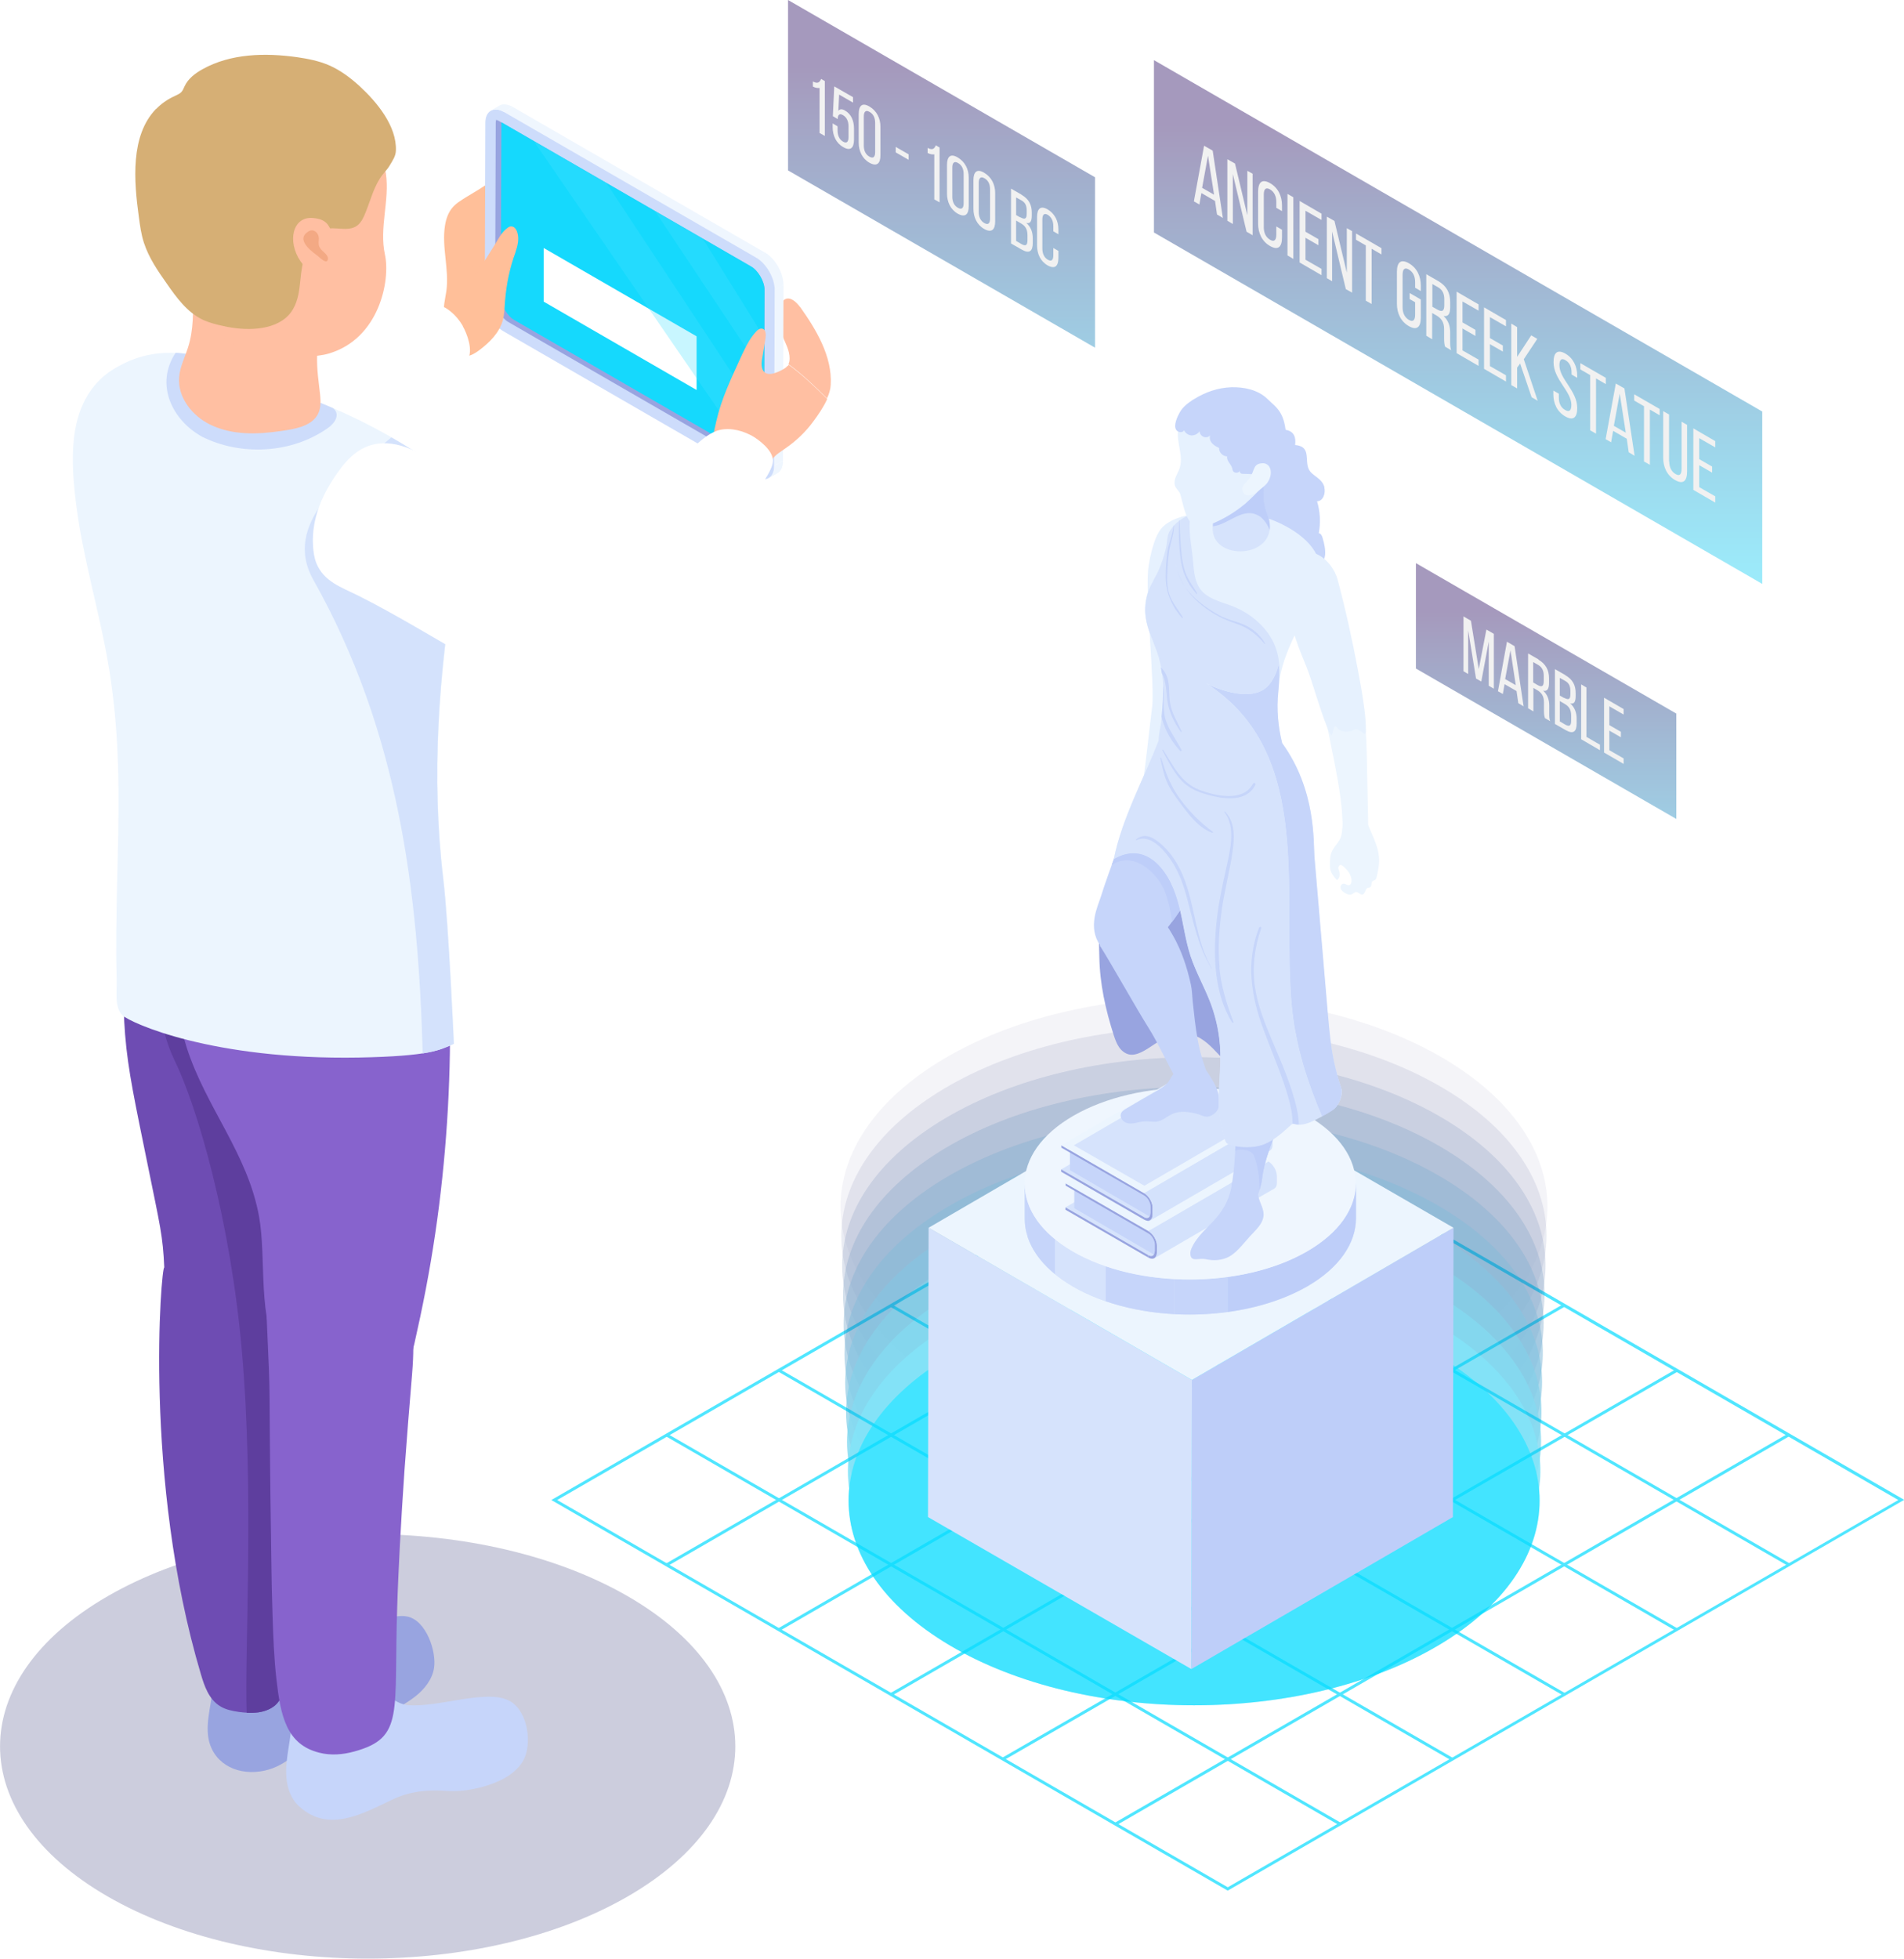 <?xml version="1.0" encoding="UTF-8"?>
<svg xmlns="http://www.w3.org/2000/svg" xmlns:xlink="http://www.w3.org/1999/xlink" viewBox="0 0 97.25 100">
  <defs>
    <style>
      .cls-1 {
        fill: #ecf5fe;
      }

      .cls-2 {
        fill: #1365a4;
        opacity: .45;
      }

      .cls-3 {
        fill: #6e4cb3;
      }

      .cls-4 {
        fill: url(#linear-gradient-4);
      }

      .cls-4, .cls-5, .cls-6, .cls-7, .cls-8, .cls-9 {
        mix-blend-mode: screen;
      }

      .cls-4, .cls-7, .cls-8, .cls-9 {
        opacity: .4;
      }

      .cls-10 {
        fill: #165195;
        opacity: .36;
      }

      .cls-11 {
        clip-path: url(#clippath-4);
      }

      .cls-5 {
        fill: #47e0ff;
        opacity: .3;
      }

      .cls-12 {
        fill: #cddcfb;
      }

      .cls-13 {
        mask: url(#mask-1);
      }

      .cls-6, .cls-14 {
        opacity: .5;
      }

      .cls-15 {
        fill: #fff;
      }

      .cls-16 {
        mask: url(#mask);
      }

      .cls-17 {
        fill: #1178b4;
        opacity: .55;
      }

      .cls-18 {
        fill: #c6d5fa;
      }

      .cls-19 {
        fill: #d6e3fc;
      }

      .cls-20 {
        fill: #d4e2fc;
      }

      .cls-21 {
        fill: #becef9;
      }

      .cls-22 {
        clip-path: url(#clippath-1);
      }

      .cls-23 {
        fill: #5e3e9e;
      }

      .cls-24 {
        fill: #ffbf99;
      }

      .cls-25 {
        fill: #8763cd;
      }

      .cls-26 {
        isolation: isolate;
      }

      .cls-27 {
        fill: #e6f1fe;
      }

      .cls-28 {
        fill: #f1f1f1;
      }

      .cls-7 {
        fill: url(#linear-gradient-5);
      }

      .cls-8 {
        fill: url(#linear-gradient-2);
      }

      .cls-29 {
        fill: #d6af75;
      }

      .cls-30 {
        fill: #f3a984;
      }

      .cls-31 {
        clip-path: url(#clippath-3);
      }

      .cls-32 {
        fill: #0e8cc3;
        opacity: .64;
      }

      .cls-33 {
        fill: #1f0159;
        opacity: 0;
      }

      .cls-34 {
        fill: #010958;
        opacity: .2;
      }

      .cls-34, .cls-35 {
        mix-blend-mode: multiply;
      }

      .cls-14, .cls-36 {
        fill: #05dcff;
      }

      .cls-37 {
        fill: #183d86;
        opacity: .27;
      }

      .cls-38 {
        fill: #98a4e0;
      }

      .cls-39 {
        fill: #1d1568;
        opacity: .09;
      }

      .cls-40 {
        fill: #eff6fe;
      }

      .cls-41 {
        fill: #dae8fd;
      }

      .cls-9 {
        fill: url(#linear-gradient-3);
      }

      .cls-42 {
        clip-path: url(#clippath-2);
      }

      .cls-43 {
        fill: #0ca0d2;
        opacity: .73;
      }

      .cls-35 {
        fill: url(#linear-gradient);
      }

      .cls-44 {
        fill: #0ab4e1;
        opacity: .82;
      }

      .cls-45 {
        fill: #15d9fd;
      }

      .cls-46 {
        fill: #ffbfa2;
      }

      .cls-47 {
        fill: #07c8f0;
        opacity: .91;
      }

      .cls-48 {
        fill: #1a2977;
        opacity: .18;
      }

      .cls-49 {
        clip-path: url(#clippath);
      }

      .cls-50 {
        opacity: .7;
      }

      .cls-51 {
        filter: url(#luminosity-noclip);
      }
    </style>
    <filter id="luminosity-noclip" x="32.31" y="16.8" width="46.15" height="63.25" color-interpolation-filters="sRGB" filterUnits="userSpaceOnUse">
      <feFlood flood-color="#fff" result="bg"/>
      <feBlend in="SourceGraphic" in2="bg"/>
    </filter>
    <filter id="luminosity-noclip-2" x="32.31" y="-11574.48" width="46.15" height="32766" color-interpolation-filters="sRGB" filterUnits="userSpaceOnUse">
      <feFlood flood-color="#fff" result="bg"/>
      <feBlend in="SourceGraphic" in2="bg"/>
    </filter>
    <mask id="mask-1" x="32.31" y="-11574.48" width="46.15" height="32766" maskUnits="userSpaceOnUse"/>
    <linearGradient id="linear-gradient" x1="61.92" y1="77.62" x2="39.18" y2="25.64" gradientUnits="userSpaceOnUse">
      <stop offset="0" stop-color="#000"/>
      <stop offset=".28" stop-color="#4e4e4e"/>
      <stop offset=".63" stop-color="#acacac"/>
      <stop offset=".88" stop-color="#e7e7e7"/>
      <stop offset="1" stop-color="#fff"/>
    </linearGradient>
    <mask id="mask" x="32.31" y="16.8" width="46.15" height="63.25" maskUnits="userSpaceOnUse">
      <g class="cls-51">
        <g class="cls-13">
          <polygon id="light" class="cls-35" points="32.31 16.8 43.61 80.05 78.47 71.15 32.31 16.8"/>
        </g>
      </g>
    </mask>
    <linearGradient id="linear-gradient-2" x1="61.92" y1="77.62" x2="39.18" y2="25.64" gradientUnits="userSpaceOnUse">
      <stop offset="0" stop-color="#1f0159"/>
      <stop offset=".17" stop-color="#192b78"/>
      <stop offset=".58" stop-color="#0e89c0"/>
      <stop offset=".86" stop-color="#07c4ed"/>
      <stop offset="1" stop-color="#05dcff"/>
    </linearGradient>
    <clipPath id="clippath">
      <path class="cls-40" d="M39.27,24.41l.44-.26c.17-.1.28-.31.28-.61l-.44.26c0,.3-.11.51-.28.61Z"/>
    </clipPath>
    <clipPath id="clippath-1">
      <path class="cls-40" d="M39.57,14.8l.44-.26c0-.61-.43-1.35-.95-1.65l-.44.26c.53.3.95,1.04.95,1.65Z"/>
    </clipPath>
    <clipPath id="clippath-2">
      <path class="cls-19" d="M52.34,60.45v1.79c0,1.25.83,2.49,2.46,3.44,3.29,1.91,8.65,1.91,11.96,0,1.67-.96,2.5-2.23,2.5-3.49v-1.79c0,1.26-.83,2.53-2.5,3.49-3.31,1.91-8.67,1.91-11.96,0-1.64-.95-2.45-2.19-2.46-3.44Z"/>
    </clipPath>
    <clipPath id="clippath-3">
      <path class="cls-19" d="M58.89,64.1l6.13-3.56c-.06.03-.14.03-.24-.02l-6.13,3.56c.09.05.18.06.24.02Z"/>
    </clipPath>
    <clipPath id="clippath-4">
      <path class="cls-19" d="M58.67,62.17l6.13-3.56c-.06.03-.14.03-.24-.02l-6.13,3.56c.09.05.18.06.24.02Z"/>
    </clipPath>
    <linearGradient id="linear-gradient-3" x1="48.09" y1="3.43" x2="48.09" y2="29.4" xlink:href="#linear-gradient-2"/>
    <linearGradient id="linear-gradient-4" x1="74.47" y1="6.44" x2="74.47" y2="31.91" xlink:href="#linear-gradient-2"/>
    <linearGradient id="linear-gradient-5" x1="78.97" y1="31.27" x2="78.97" y2="50.37" xlink:href="#linear-gradient-2"/>
  </defs>
  <g class="cls-26">
    <g id="_レイヤー_2" data-name="レイヤー 2">
      <g id="_レイヤー_1-2" data-name="レイヤー 1">
        <g id="_02_man_statue" data-name="02_man_statue">
          <g id="grid" class="cls-50">
            <path class="cls-36" d="M62.71,96.52l-.04-.02-34.51-19.92,34.55-19.95.04.02,34.51,19.92-34.55,19.95ZM28.46,76.58l34.25,19.77,34.25-19.77-34.25-19.77-34.25,19.77Z"/>
            <rect class="cls-36" x="54.31" y="83.12" width="39.72" height=".15" transform="translate(-31.67 48.26) rotate(-30.02)"/>
            <rect class="cls-36" x="48.58" y="79.81" width="39.72" height=".15" transform="translate(-30.75 44.85) rotate(-29.96)"/>
            <rect class="cls-36" x="42.85" y="76.5" width="39.72" height=".15" transform="translate(-29.9 41.64) rotate(-30.02)"/>
            <rect class="cls-36" x="37.11" y="73.19" width="39.72" height=".15" transform="translate(-29.01 38.33) rotate(-30.02)"/>
            <rect class="cls-36" x="31.38" y="69.88" width="39.72" height=".15" transform="translate(-28.12 35.02) rotate(-30.02)"/>
            <rect class="cls-36" x="74.1" y="50.1" width=".15" height="39.72" transform="translate(-23.5 99.21) rotate(-60)"/>
            <rect class="cls-36" x="68.36" y="53.41" width=".15" height="39.72" transform="translate(-29.23 95.9) rotate(-60)"/>
            <rect class="cls-36" x="62.63" y="56.72" width=".15" height="39.72" transform="translate(-34.97 92.59) rotate(-60)"/>
            <rect class="cls-36" x="56.9" y="60.03" width=".15" height="39.72" transform="translate(-40.7 89.28) rotate(-60)"/>
            <rect class="cls-36" x="51.17" y="63.34" width=".15" height="39.72" transform="translate(-46.43 85.97) rotate(-60)"/>
          </g>
          <g id="glow">
            <path class="cls-14" d="M73.47,69.22c6.89,4.08,6.89,10.7,0,14.78-6.89,4.08-18.07,4.08-24.96,0-6.89-4.08-6.89-10.7,0-14.78,6.89-4.08,18.07-4.08,24.96,0Z"/>
            <g class="cls-6">
              <path class="cls-33" d="M70.3,69.3c-6.95,2.48-16.11,1.94-22.11-1.61-7.07-4.19-7.07-10.97,0-15.16,7.07-4.19,18.53-4.19,25.59,0,7.07,4.19,7.07,10.97,0,15.16-1.07.63-2.24,1.17-3.48,1.61"/>
              <path class="cls-39" d="M70.59,70.64c-6.95,2.62-16.29,2.13-22.37-1.47-7.05-4.18-7.05-10.95,0-15.12,7.05-4.18,18.48-4.18,25.54,0,6.96,4.12,7.04,10.78.23,14.95-1.04.64-2.18,1.18-3.4,1.64"/>
              <path class="cls-48" d="M70.88,71.97c-6.94,2.77-16.47,2.33-22.63-1.32-7.04-4.17-7.04-10.92,0-15.09,7.04-4.17,18.44-4.17,25.48,0,6.86,4.06,7.01,10.59.46,14.74-1,.64-2.12,1.2-3.31,1.66"/>
              <path class="cls-37" d="M71.17,73.31c-6.94,2.91-16.65,2.52-22.89-1.17-7.02-4.16-7.02-10.9,0-15.05,7.02-4.16,18.4-4.16,25.42,0,6.75,4,6.98,10.4.69,14.54-.97.64-2.05,1.21-3.22,1.69"/>
              <path class="cls-10" d="M71.46,74.65c-6.93,3.06-16.82,2.72-23.15-1.03-7-4.15-7-10.87,0-15.02,7-4.15,18.36-4.15,25.36,0,6.65,3.94,6.94,10.19.92,14.33-.94.65-1.99,1.22-3.14,1.71"/>
              <path class="cls-2" d="M71.74,75.98c-6.93,3.21-17,2.91-23.41-.88-6.99-4.14-6.99-10.85,0-14.99,6.99-4.14,18.32-4.14,25.31,0,6.54,3.87,6.91,10,1.15,14.13-.91.65-1.93,1.23-3.05,1.74"/>
              <path class="cls-17" d="M72.03,77.32c-6.92,3.35-17.18,3.11-23.67-.73-6.97-4.13-6.97-10.82,0-14.95,6.97-4.13,18.28-4.13,25.25,0,6.44,3.81,6.88,9.8,1.38,13.92-.87.65-1.86,1.25-2.97,1.77"/>
              <path class="cls-32" d="M72.32,78.65c-6.92,3.5-17.36,3.3-23.93-.59-6.96-4.12-6.96-10.8,0-14.92,6.96-4.12,18.24-4.12,25.19,0,6.33,3.75,6.86,9.61,1.61,13.72-.84.66-1.8,1.26-2.88,1.79"/>
              <path class="cls-43" d="M72.61,79.99c-6.91,3.64-17.54,3.5-24.19-.44-6.94-4.11-6.94-10.77,0-14.88,6.94-4.11,18.19-4.11,25.14,0,6.22,3.69,6.83,9.42,1.84,13.51-.81.66-1.74,1.27-2.79,1.82"/>
              <path class="cls-44" d="M72.9,81.33c-6.9,3.79-17.71,3.69-24.44-.29-6.93-4.1-6.93-10.75,0-14.85,6.93-4.1,18.15-4.1,25.08,0,6.12,3.62,6.81,9.24,2.07,13.3-.77.67-1.67,1.28-2.71,1.84"/>
              <path class="cls-47" d="M73.19,82.66c-6.9,3.94-17.89,3.89-24.7-.15-6.91-4.09-6.91-10.73,0-14.82,6.91-4.09,18.11-4.09,25.02,0,6.01,3.56,6.78,9.05,2.3,13.1-.74.67-1.61,1.3-2.62,1.87"/>
              <path class="cls-36" d="M73.47,69.22c6.89,4.08,6.89,10.7,0,14.78-6.89,4.08-18.07,4.08-24.96,0-6.89-4.08-6.89-10.7,0-14.78,6.89-4.08,18.07-4.08,24.96,0Z"/>
            </g>
          </g>
          <g class="cls-16">
            <polygon id="light-2" data-name="light" class="cls-8" points="32.31 16.8 43.61 80.05 78.47 71.15 32.31 16.8"/>
          </g>
          <path id="shadow" class="cls-34" d="M32.06,81.49c7.33,4.23,7.33,11.1,0,15.33-7.33,4.23-19.22,4.23-26.56,0-7.33-4.23-7.33-11.1,0-15.33,7.33-4.23,19.22-4.23,26.56,0Z"/>
          <g id="man">
            <path class="cls-46" d="M40.86,15.67c-.19-.26-.51-.55-.78-.38-.26.15-.24.59-.27.84-.05.39.02.72.18,1.08.15.35.34.7.34,1.08,0,.1-.01.21-.06.3.71.52,1.34,1.12,1.97,1.75.11-.23.18-.47.19-.69.09-1.46-.76-2.85-1.57-3.99Z"/>
            <path class="cls-24" d="M22.78,16.15s-.05.03-.06-.01c-.12-.42.02-.86.08-1.29.15-1.11-.25-2.24-.07-3.34.05-.32.16-.65.37-.9.19-.23.45-.38.7-.54.08-.05,1.24-.73,1.21-.78.78,1.4.9,3.15.33,4.64l-2.55,2.22Z"/>
            <path class="cls-15" d="M20.5,15.67c-2.57.51-5.12,1.17-7.63,2-1.13.37-2.27.69-3.14,1.63-.86.94-.89,2.3-.5,3.49.22.67.57,1.28,1.22,1.44.66.17,1.71-.16,2.35-.34,1.64-.48,3.25-1.12,4.79-1.91.53-.27,1.04-.56,1.56-.85.78-.43,1.55-.87,2.32-1.31-.82-1.22-1.2-2.69-.98-4.15Z"/>
            <g>
              <g class="cls-26">
                <g class="cls-26">
                  <path class="cls-40" d="M39.27,24.41l.44-.26c.17-.1.28-.31.28-.61l-.44.26c0,.3-.11.51-.28.61Z"/>
                  <g class="cls-49">
                    <g class="cls-26">
                      <path class="cls-40" d="M39.27,24.41l.44-.26c.17-.1.28-.31.28-.61l-.44.26c0,.3-.11.51-.28.61h0Z"/>
                    </g>
                  </g>
                </g>
                <polygon class="cls-40" points="39.55 23.79 39.99 23.53 40.02 14.54 39.57 14.8 39.55 23.79"/>
                <polygon class="cls-40" points="38.62 13.15 39.06 12.89 26.19 5.46 25.75 5.72 38.62 13.15"/>
                <g class="cls-26">
                  <path class="cls-40" d="M39.57,14.8l.44-.26c0-.61-.43-1.35-.95-1.65l-.44.26c.53.3.95,1.04.95,1.65Z"/>
                  <g class="cls-22">
                    <g class="cls-26">
                      <path class="cls-40" d="M39.57,14.8l.44-.26c0-.23-.06-.49-.17-.72l-.44.26c.11.24.17.49.17.72h0Z"/>
                      <path class="cls-40" d="M39.4,14.07l.44-.26c-.08-.19-.19-.37-.32-.52l-.44.26c.13.16.24.34.32.52h0Z"/>
                      <path class="cls-40" d="M39.08,13.55l.44-.26c-.14-.17-.29-.31-.46-.4l-.44.26c.17.1.33.24.46.4h0Z"/>
                    </g>
                  </g>
                </g>
                <g>
                  <path class="cls-12" d="M25.75,5.72c-.53-.3-.96-.06-.96.55l-.03,8.99c0,.61.43,1.35.95,1.65l12.87,7.43c.53.3.96.06.96-.55l.03-8.99c0-.61-.43-1.35-.95-1.65l-12.87-7.43Z"/>
                  <path class="cls-38" d="M25.29,15.26c0,.42.33.99.69,1.19l12.87,7.43c.07.04.12.05.15.06,0-.02.02-.07.02-.15v-.08l.03-8.91c0-.42-.33-.99-.69-1.19l-12.75-7.36-.12-.07c-.07-.04-.12-.06-.15-.06,0,.02-.02.07-.02.15l-.03,8.99Z"/>
                  <path class="cls-45" d="M25.58,15.15c0,.42.33.99.69,1.19l12.75,7.36.03-8.91c0-.42-.33-.99-.69-1.19l-12.75-7.36-.03,8.91Z"/>
                </g>
              </g>
              <path class="cls-40" d="M25.51,5.39l-.44.26c.17-.1.41-.09.68.07l.44-.26c-.27-.15-.51-.17-.68-.07Z"/>
              <polygon class="cls-15" points="35.58 19.91 27.77 15.4 27.77 12.66 35.58 17.17 35.58 19.91"/>
              <polygon class="cls-5" points="35.9 12.19 39.04 17.24 39.04 19.16 33.45 10.77 35.9 12.19"/>
              <polygon class="cls-5" points="39.03 21.54 39.02 23.71 38.33 23.31 27.26 7.2 30.97 9.34 39.03 21.54"/>
            </g>
            <path class="cls-46" d="M40.23,18.67c-.06.08-.15.14-.24.19-.32.18-.93.45-1.07-.08-.04-.16-.02-.33.01-.49.06-.34.11-.68.17-1.02.03-.19.02-.44-.16-.49-.12-.03-.25.06-.33.16-.25.27-.44.6-.6.94-.07.13-.13.27-.19.4-.48,1.06-.97,2.07-1.23,3.21-.16.66-.26,1.22-.2,1.89.05.52.12,1.05.27,1.56.1.34.25.82.59,1.01.38.21.77-.11,1.02-.38.39-.43.52-.97.83-1.44.14-.22.2-.46.34-.67.16-.25.46-.41.69-.58.55-.38,1.04-.85,1.43-1.39.22-.3.51-.71.69-1.12-.63-.63-1.26-1.23-1.97-1.75-.01.02-.02.05-.04.07Z"/>
            <g id="man-2" data-name="man">
              <g>
                <path class="cls-38" d="M10.88,86.24c.08-.25.23-.38.68-.41.53-.04,1.05-.07,1.58-.1.71-.05,1.43-.09,2.14-.14-.04-.58-.05-1.16-.12-1.74.76.16,1.18-.06,1.9-.33.86-.32,1.72-.6,2.6-.86.37-.11.77-.21,1.15-.13.96.2,1.49,1.78,1.36,2.62-.09.59-.49,1.09-.96,1.46-.7.55-1.69,1.01-2.57,1.14-.95.14-1.82.44-2.58,1.03-.99.77-1.69,1.59-3,1.68-1.31.09-2.4-.7-2.45-2.06-.02-.49.07-.97.15-1.45.05-.3.07-.54.13-.71Z"/>
                <path class="cls-18" d="M14.88,87.87c0-.1,0-.21,0-.31-.07-1.07.34-1.97.73-2.96.15-.37.3-.75.61-1,.71-.56,1.82-.07,2.27.71.21.36.32.77.51,1.15.35.71,1.07,1.56,1.92,1.6,1.15.05,2.45-.34,3.62-.42.45-.03.93-.04,1.35.13,1,.4,1.28,2.01.93,2.91-.22.55-.72.95-1.26,1.21-.81.38-1.87.61-2.76.54-.96-.07-1.87.02-2.75.44-1.51.71-3.26,1.73-4.77.35-.41-.37-.61-.92-.65-1.47-.08-.97.25-1.91.26-2.87Z"/>
              </g>
            </g>
            <path class="cls-3" d="M15.35,65.72l.54-2.26c-.22.75-.39,1.5-.54,2.26Z"/>
            <path class="cls-3" d="M6.5,47.61c-.19,1.75-.25,3.45-.11,5.21.15,1.86.51,3.48,1.16,6.68.63,3.1.77,3.59.84,5.21-.15-.11-1.09,10.83,1.87,20.76.18.61.41,1.29.99,1.64.29.18.63.24.96.29.33.04.66.07.99.02.35-.05.72-.19.96-.46.26-.31.44-.72.55-1.11.2-.69.22-1.43.23-2.15.03-3.39-.21-6.78-.21-10.17,0-1.96.08-3.94.32-5.89.64-2.25,1.12-4.53,1.43-6.85.3-2.19.17-4.44.67-6.59.38-1.62.66-4.22.66-6.58H6.5Z"/>
            <path class="cls-23" d="M15.21,42.64c-.04.36-2.77,1.71-3.5.98-.18-.18-.43-.58-.77-1-2.84,3.05-3.63,8.16-2.04,11.48,1.19,2.42,2.87,8.24,3.45,14.83.65,7.32.13,15.48.25,18.51.2.01.39,0,.59-.02.35-.05.72-.19.96-.46.26-.31.44-.72.55-1.11.2-.69.22-1.43.23-2.15.03-3.39-.21-6.78-.21-10.17,0-1.97.08-3.94.32-5.89.64-2.25,1.12-4.53,1.43-6.85.3-2.19.17-4.44.67-6.59.94-4,1.32-14.07-1.93-11.55Z"/>
            <path class="cls-25" d="M16.73,44.32c.31-.16,1.91-.96,1.9-1.4,0-.29.78-.53.98-.53.37,0,.74.24,1.03.45.73.52,1.27,1.32,1.6,2.18.46,1.18.57,2.47.64,3.74.21,3.79.11,7.6-.29,11.37-.2,1.91-.48,3.8-.84,5.68-.18.94-.38,1.88-.59,2.81-.21.89-.39,1.17-1.14,1.65-1.61,1.01-4.52.88-5.67-.94-1.24-1.96-.72-5.02-1.12-7.23-.58-3.21-2.71-5.56-3.69-8.61-.72-2.24-.62-4.35-.25-6.63.18-1.08.51-3.66,1.61-4.29.29-.17,2.27-.62,3.87.97.93.93.83,1.36,1.98.77Z"/>
            <path class="cls-1" d="M5.76,35.47c-.07-.56-.15-1.13-.25-1.69-.47-2.69-1.28-5.32-1.62-8.03-.26-2.11-.45-4.74,1.22-6.37.27-.27.59-.49.92-.67,3.25-1.83,6.36.4,9.4,1.5,2,.72,3.92,1.67,5.71,2.81.62.4,1.26.67,1.68,1.29.44.66.68,1.37.73,2.16.05.9-.11,1.8-.26,2.69-.88,5.19-1.26,10.5-.64,15.73.27,2.25.54,8.4.54,8.4-.75.32-1.23.63-4.86.7-7.5.13-11.64-1.76-12.07-2.15-.43-.39-.28-1.3-.3-1.85-.05-1.63-.01-3.26.02-4.89.08-3.21.18-6.43-.22-9.62Z"/>
            <path class="cls-20" d="M23.55,26.47c-.05-.8-.28-1.51-.73-2.16-.42-.62-1.06-.89-1.68-1.29-.38-.24-.76-.47-1.15-.69-2.37,2-5.63,4.39-3.97,7.3,4.35,7.75,5.34,15.88,5.57,24.15.84-.13,1.18-.31,1.59-.49,0,0-.27-6.15-.54-8.4-.63-5.23-.24-10.53.63-15.73.15-.89.32-1.79.26-2.69Z"/>
            <path class="cls-12" d="M16.99,20.83c-.55-.24-1.14-.48-1.56-.63-2.12-.76-4.26-2.07-6.46-2.19-1.06,1.6-.2,3.43,1.36,4.29,1.97.98,4.55.87,6.42-.45.37-.26.65-.71.25-1.02Z"/>
            <path class="cls-25" d="M21.05,70.13c-.14,1.64-.27,3.29-.39,4.93-.09,1.3-.17,2.6-.24,3.91-.05,1-.1,2.01-.13,3.01-.19,5.5.39,6.73-2.2,7.44-.58.16-1.2.21-1.78.06-1.69-.42-1.98-1.9-2.19-3.74-.12-1.03-.17-2.28-.2-3.32-.03-.88-.05-1.77-.06-2.65-.02-1.2-.03-2.39-.05-3.59-.02-1.58-.03-3.15-.04-4.73-.01-2.02-.19-4.07-.2-6.09,0-.29.18-.6.42-.75.3-.2,6.37,2.02,6.99,2.71,0,0,.24.77.07,2.8Z"/>
            <path class="cls-15" d="M22.23,23.63c-1.09-.74-2.39-1.34-3.61-.78-.5.23-.9.64-1.23,1.08-.87,1.16-1.5,2.49-1.4,3.97.02.28.06.57.16.83.38.97,1.31,1.26,2.15,1.68,1.02.51,2.01,1.07,3,1.64,1.97,1.14,3.92,2.32,6.03,3.19,1.23.51,2.66.9,3.88.36.82-.36,1.45-1.15,1.62-2.03.41-2.14-1.19-2.64-1.41-2.8-6.9-5.19-9.35-7.24-9.2-7.14Z"/>
            <path class="cls-15" d="M38.36,22.22c.4.22,1.11.76,1.12,1.29,0,.44-.5,1.07-.69,1.44-.6,1.16-1.23,2.31-1.87,3.45-.29.52-.57,1.04-.88,1.55-.89,1.49-1.91,2.88-3.06,4.15-.44.49-1.16,1.33-1.81,1.53-.64.2-1.26-.13-1.8-.58-.96-.8-1.66-1.98-1.42-3.23.24-1.26,1.04-2.13,1.8-3.04,1.76-2.1,3.65-4.09,5.65-5.93.36-.33.72-.66,1.17-.84.51-.2,1.2-.1,1.78.21Z"/>
            <path class="cls-24" d="M26.33,12.88c-.29.78-.46,1.6-.53,2.44-.03.35-.03.7-.12,1.04-.18.63-.67,1.12-1.19,1.51-.24.18-.56.38-.88.31.07-.22.11-.44.08-.68-.03-.31-.16-.59-.37-.81-.15-.16-.42-.25-.52-.46-.2-.42.08-.81.21-1.19.14-.41.12-.87.28-1.29.05-.12.1-.25.2-.34.1-.09.24-.14.37-.09.2.08.23.35.26.57,0,.04.01.08.04.1.07.07.19-.02.24-.11.27-.42.53-.85.8-1.27.22-.34.39-.74.73-.98.05-.04.11-.07.17-.07.01,0,.03,0,.04,0,.16.02.25.18.29.33.09.32.01.66-.1.98Z"/>
            <path class="cls-15" d="M23.64,16.64c-.33-.57-.86-1.02-1.4-1.12-.48-.09-.96,0-1.44.09-.1.02-.2.04-.3.06-.22,1.45.16,2.93.98,4.15.36-.21.72-.42,1.08-.63.36-.21,1.12-.48,1.34-.86.27-.46-.04-1.29-.27-1.69Z"/>
            <path class="cls-46" d="M16.24,17.56c.12-.8.73-.62.42-1.35-.26-.62-.66-1.19-1.19-1.6-.53-.41-1.2-.65-1.88-.62-.23.01-.39.15-.62.15-.63,0-1.27-.12-1.9-.03-.63.09-1.21.14-1.21.85,0,.95.04,1.86-.26,2.79-.16.5-.41.98-.45,1.5-.09,1.02.66,1.98,1.59,2.43,1.14.55,2.42.5,3.64.32.61-.09,1.46-.21,1.82-.79.27-.44.15-1.01.1-1.49-.09-.72-.16-1.44-.05-2.16Z"/>
            <g>
              <path class="cls-46" d="M18.94,7.26c.38.46.68.99.77,1.6.2,1.37-.35,2.77-.05,4.13.29,1.31-.28,4.3-2.87,5.06-1.31.39-3.9-.07-4.73-.46-1.12-.54-1.85-1.62-2.51-2.66C4.15,6.33,15.27,2.79,18.94,7.26Z"/>
              <path class="cls-29" d="M7.97,5.57c.26-.27.58-.5.98-.68.12-.06.25-.11.33-.21.06-.07.1-.17.14-.26.18-.4.55-.68.93-.89,1.44-.8,3.19-.84,4.83-.61.55.08,1.11.19,1.62.41.58.25,1.1.64,1.57,1.07.87.8,1.91,2.04,1.85,3.3-.01.28-.17.5-.31.74-.1.18-.25.32-.37.48-.42.53-.61,1.29-.86,1.91-.11.27-.23.55-.47.71-.47.31-1.11,0-1.65.17-.31.1-.56.35-.72.63-.16.28-.25.6-.33.92-.13.5-.15.92-.21,1.41-.06.5-.2,1.03-.55,1.41-.79.85-2.3.8-3.32.57-.37-.08-.74-.17-1.08-.33-.79-.38-1.33-1.12-1.83-1.84-.46-.65-.92-1.32-1.17-2.09-.14-.43-.2-.88-.26-1.33-.25-1.81-.44-4.14.88-5.5Z"/>
              <path class="cls-46" d="M15.98,11.13c-1.04-.09-1.32,1.2-.63,2.21.2.29.57.56.84.79,1.83,1.62,2.33-.09,1.75-.64-1.35-1.28-.65-2.25-1.96-2.36Z"/>
              <path class="cls-30" d="M16.26,13.09c-.12-.11-1.29-.83-.48-1.29.23-.13.47.07.5.31.02.12-.02.25,0,.37,0,.07.04.14.08.2.1.17.46.34.38.59-.07.22-.41-.12-.48-.18Z"/>
            </g>
          </g>
          <g id="statue">
            <g class="cls-26">
              <polygon class="cls-21" points="74.24 62.68 74.21 77.45 60.85 85.21 60.88 70.45 74.24 62.68"/>
              <polygon class="cls-19" points="60.88 70.45 60.85 85.21 47.4 77.45 47.43 62.68 60.88 70.45"/>
              <polygon class="cls-1" points="74.24 62.68 60.88 70.45 47.43 62.68 60.79 54.91 74.24 62.68"/>
            </g>
            <g id="Themis">
              <path class="cls-27" d="M62.64,26.74c-.36-.81-2.65-.6-3.34.26-.42.52-.61,1.74-.63,1.88-.22,1.24.34,6.24.17,7.27-.05.33-.42,3.8-.58,4.52-.11.49-.45,1.65-.46,2.15,0,.35.02.71.22,1.01.05.08.12.15.21.19.09.04.2.04.28,0,.08-.05.11-.15.14-.24.2-.71.81-2.21.93-2.25.41-.14.47-.47.85-3.23.06-.47.61-2.84.72-3.3,0-.04,0-.09-.04-.15.12-.34.24-.69.35-1.04.14-.45.26-.91.41-1.36.2-.58,1.03-5.12.78-5.69Z"/>
              <g>
                <g class="cls-26">
                  <g class="cls-26">
                    <path class="cls-19" d="M52.34,60.45v1.79c0,1.25.83,2.49,2.46,3.44,3.29,1.91,8.65,1.91,11.96,0,1.67-.96,2.5-2.23,2.5-3.49v-1.79c0,1.26-.83,2.53-2.5,3.49-3.31,1.91-8.67,1.91-11.96,0-1.64-.95-2.45-2.19-2.46-3.44Z"/>
                    <g class="cls-42">
                      <g class="cls-26">
                        <path class="cls-18" d="M52.34,60.45v1.79c0,.3.05.59.15.88v-1.79c-.1-.29-.15-.59-.15-.88h0Z"/>
                        <path class="cls-18" d="M52.48,61.34v1.79c.22.69.7,1.35,1.42,1.94v-1.79c-.73-.59-1.2-1.25-1.42-1.94h0Z"/>
                        <path class="cls-19" d="M53.89,63.28v1.79c.27.22.57.42.9.61.52.3,1.09.55,1.69.76v-1.79c-.61-.21-1.18-.46-1.7-.76-.33-.19-.63-.4-.9-.61h0Z"/>
                        <path class="cls-18" d="M56.48,64.65v1.79c1.08.37,2.27.59,3.48.65v-1.79c-1.22-.07-2.41-.28-3.48-.65h0Z"/>
                        <path class="cls-18" d="M59.96,65.3v1.79c.92.05,1.85.01,2.75-.11v-1.79c-.91.12-1.83.16-2.75.11h0Z"/>
                        <path class="cls-21" d="M62.71,65.19v1.79c1.48-.2,2.89-.64,4.05-1.3,1.67-.96,2.5-2.23,2.5-3.49v-1.79c0,1.26-.83,2.53-2.5,3.49-1.16.67-2.56,1.1-4.04,1.3h0Z"/>
                      </g>
                    </g>
                  </g>
                  <path class="cls-40" d="M54.83,56.96c-3.31,1.91-3.33,5.01-.04,6.93,3.29,1.91,8.65,1.91,11.96,0,3.31-1.91,3.33-5.01.04-6.93-3.29-1.91-8.65-1.91-11.96,0Z"/>
                </g>
                <path class="cls-12" d="M64.74,59.98l-.19.11-.15.08h0s.76-.44.76-.44l-.43.25Z"/>
                <path class="cls-38" d="M57.63,41.76c-.29,1.18-.58,3.4-1.09,4.5-.23.51-.38.12-.41.69-.03.63.01,1.26.02,1.9.02,1.36.32,2.71.74,4.01.07.21.14.41.26.59.12.18.3.33.51.38.21.05.43-.02.63-.11.44-.21.81-.55,1.26-.74.54-.23,1.23-.28,1.75.02.51.3.88.79,1.3,1.2.18.17.37.34.6.42.23.08.51.06.7-.1.17-.15.23-.39.27-.62.14-.79.19-1.6.24-2.4.07-1.29.14-2.59-.09-3.86-.19-1.05-.56-2.05-.89-3.06-.12-.37-.24-.77-.13-1.15-1.31-.76-2.7-1.4-4.13-1.91-.06.11-.2.16-.31.1l-1.23.14Z"/>
                <path class="cls-18" d="M67.64,24.88c.08.3-.06.71-.37.71.16.52.19,1.09.09,1.63.12.02.17.15.2.26.08.28.15.58.12.87-.04.29-.22.59-.5.67-.26.07-.56-.06-.73-.28-.17-.21-.24-.5-.25-.77.12-.01.19.15.14.25-.05.1-.18.15-.29.16-.57.06-1.1-.53-.98-1.09.12-.02.24.13.19.24-.47-.11-.89-.44-1.1-.87l.34-.13c-.65-.4-.95-1.28-.67-1.99.08-.2.21-.39.4-.47.2-.08.47,0,.52.21-.79-.14-1.53-.85-1.59-1.67.67-.21,3.2-1.48,2.99.11.84.07.47.77.7,1.24.17.35.67.43.8.92Z"/>
                <g>
                  <g class="cls-26">
                    <polygon class="cls-19" points="58.65 64.08 64.78 60.52 60.55 58.08 54.42 61.64 58.65 64.08"/>
                    <g class="cls-26">
                      <path class="cls-19" d="M58.89,64.1l6.13-3.56c-.06.03-.14.03-.24-.02l-6.13,3.56c.09.05.18.06.24.02Z"/>
                      <g class="cls-31">
                        <path class="cls-19" d="M58.89,64.1l6.13-3.56c-.06.03-.14.03-.24-.02l-6.13,3.56c.09.05.18.06.24.02h0Z"/>
                      </g>
                    </g>
                    <polygon class="cls-38" points="58.65 64.08 54.42 61.64 54.42 61.76 58.65 64.2 58.65 64.08"/>
                  </g>
                  <g class="cls-26">
                    <polygon class="cls-18" points="54.87 60.55 54.87 61.68 59.03 64.1 59.03 62.97 54.87 60.55"/>
                    <polygon class="cls-19" points="59.03 62.97 59.03 64.1 64.25 61.09 64.24 59.96 59.03 62.97"/>
                    <polygon class="cls-19" points="54.87 60.55 59.03 62.97 64.24 59.96 60.09 57.54 54.87 60.55"/>
                  </g>
                  <path class="cls-38" d="M58.99,63.89v-.35c0-.21-.15-.47-.33-.57l-4.23-2.44v-.12s4.23,2.44,4.23,2.44c.24.14.44.48.43.75v.35c0,.28-.2.39-.44.25v-.12c.18.11.33.02.33-.19Z"/>
                  <g>
                    <g>
                      <polygon class="cls-1" points="58.66 62.85 64.79 59.29 60.55 56.85 54.42 60.41 58.66 62.85"/>
                      <path class="cls-19" d="M60.55,57.33l-5.3,3.08,3.4,1.96,5.3-3.08-3.4-1.96Z"/>
                    </g>
                    <path class="cls-20" d="M59.09,63.61v.35c0,.14-.05.23-.13.28l5.11-2.97.22-.13.17-.1.23-.13.4-.23c.08-.05.13-.14.13-.28v-.35c0-.28-.19-.61-.43-.75l-.53.31-.18.1-.24.14-.18.1-5,2.91c.24.14.44.48.43.75Z"/>
                  </g>
                </g>
                <g>
                  <g class="cls-26">
                    <polygon class="cls-19" points="58.43 62.14 64.56 58.58 60.33 56.14 54.2 59.7 58.43 62.14"/>
                    <g class="cls-26">
                      <path class="cls-19" d="M58.67,62.17l6.13-3.56c-.06.03-.14.03-.24-.02l-6.13,3.56c.09.05.18.06.24.02Z"/>
                      <g class="cls-11">
                        <path class="cls-19" d="M58.67,62.17l6.13-3.56c-.06.03-.14.03-.24-.02l-6.13,3.56c.09.05.18.06.24.02h0Z"/>
                      </g>
                    </g>
                    <polygon class="cls-38" points="58.43 62.14 54.2 59.7 54.2 59.82 58.43 62.26 58.43 62.14"/>
                  </g>
                  <g class="cls-26">
                    <polygon class="cls-18" points="54.65 58.61 54.65 59.74 58.81 62.16 58.81 61.03 54.65 58.61"/>
                    <polygon class="cls-19" points="58.81 61.03 58.81 62.16 64.03 59.15 64.03 58.02 58.81 61.03"/>
                    <polygon class="cls-19" points="54.65 58.61 58.81 61.03 64.03 58.02 59.87 55.6 54.65 58.61"/>
                  </g>
                  <path class="cls-38" d="M58.77,61.95v-.35c0-.21-.15-.47-.33-.57l-4.23-2.44v-.12s4.23,2.44,4.23,2.44c.24.14.44.48.43.75v.35c0,.28-.2.39-.44.25v-.12c.18.11.33.02.33-.19Z"/>
                  <g>
                    <g>
                      <polygon class="cls-1" points="58.44 60.92 64.57 57.35 60.33 54.91 54.21 58.47 58.44 60.92"/>
                      <path class="cls-19" d="M54.85,58.47l5.47-3.18h.02s3.59,2.06,3.59,2.06l-5.47,3.18h-.02s-3.59-2.06-3.59-2.06Z"/>
                    </g>
                    <path class="cls-20" d="M58.87,61.67v.35c0,.14-.05.23-.13.28l5.11-2.97.22-.13.17-.1.23-.13.4-.23c.08-.05.13-.14.13-.28v-.35c0-.28-.19-.61-.43-.75l-.53.31-.18.1-.24.14-.18.1-5,2.91c.24.14.44.48.43.75Z"/>
                  </g>
                </g>
                <g>
                  <path class="cls-18" d="M56.18,48.28c.24.33,1.59-.06,1.9.37.45-.25.87-.56,1.24-.93.91-.91,3.46-5.04,3.51-6.66.02-.68-.25-1.4-.7-1.91-.13-.15-.28-.28-.43-.4-.39-.3-.04-1.51-.29-1.94-.46-.77-1.41-.36-1.6-.05-.57.92-1.28,3.11-1.74,4.09-.25.52-1.47,3.71-1.85,4.95-.14.46-.69,1.53-.02,2.47Z"/>
                  <path class="cls-21" d="M62.12,39.16c-.13-.15-.28-.28-.43-.4-.39-.3-.04-1.51-.29-1.94-.46-.77-1.41-.36-1.6-.05-.57.92-1.28,3.11-1.74,4.09-.17.35-.78,1.93-1.28,3.3,1.13-.73,2.3.38,2.7,1.31.21.51.3,1.05.39,1.59,1.12-1.51,2.92-4.63,2.96-6,.02-.68-.25-1.4-.7-1.91Z"/>
                  <path class="cls-27" d="M67.35,29.59c.07-.24.09-.45.07-.66-.1-1.12-1.36-2.02-2.72-2.49-.63-.18-.67-.53-1.74-.46,0-.02-1.09.02-1.09,0-.42.06-.84.18-1.21.34h0s-.02,0-.02.01h0c-.36.16-.66.43-.89.75-.17.24-.15.63-.21.91-.08.35-.2.7-.34,1.03-.16.38-.42.75-.55,1.14-.14.42-.2.88-.14,1.32.09.69.43,1.31.64,1.97.34,1.09.29,2.25.16,3.37-.05.4-.2.86-.09,1.25.11.4.43.73.76.96.45.32.96.56,1.32.98.25.29.4.65.64.94.49.6,1.35.89,2.1.7.29-.07.56-.21.81-.38.39-.28.72-.66.93-1.09.09-.17.16-.36.17-.55.02-.3-.1-.58-.21-.86-.51-1.36-.63-2.65-.39-4.08.3-1.8,1.49-3.34,1.98-5.1Z"/>
                  <path class="cls-18" d="M62.58,49.66c-.02,2.4.56,5.28.56,7.67,0,.65-.08,2.5-.23,3.14-.08.34.7,1.25,1.02,1.1.22-.11.49-1.05.52-1.29.14-1.37.86-2.6,1.2-3.94.35-1.37.27-3.35-.2-4.69-.1-.27-.24-.57-.52-.64l-2.35-1.34Z"/>
                  <path class="cls-18" d="M65.45,51.65c-.1-.27-.24-.57-.52-.64l-2.35-1.34c-.02,2.03.39,4.4.52,6.53.87-.02,1.74-.07,2.61-.14.27-1.35.18-3.16-.26-4.41Z"/>
                  <path class="cls-21" d="M63.1,56.2c.02.39.04.77.04,1.14,0,.3-.02.84-.05,1.4.38-.13.83,0,.94.23.24.56.29,1.17.3,1.79.06-.2.11-.39.12-.48.14-1.37.86-2.6,1.2-3.94.02-.09.04-.18.06-.28-.87.07-1.74.12-2.61.14Z"/>
                  <path class="cls-18" d="M62.93,60.35c-.06.68-.37,1.33-.82,1.84-.42.48-.94.89-1.22,1.47-.05.11-.1.22-.09.34,0,.42.38.25.64.27.12,0,.23.04.35.05.37.05.8-.02,1.11-.24.35-.24.66-.65.95-.97.28-.31.69-.65.69-1.11,0-.36-.25-.67-.28-1.02-.04-.4.17-.85-.07-1.16-.13-.17-.37-.24-.58-.19-.21.05-.39.2-.51.38l-.16.35Z"/>
                </g>
                <path class="cls-18" d="M56.18,48.28c.53.83,1.94,3.34,2.47,4.17.54.86.94,1.8,1.45,2.68.29.51.7,1.04,1.28,1.11.1.01.22,0,.3-.06.09-.07.12-.2.13-.31.05-.63-.23-1.23-.41-1.84-.19-.63-.29-1.28-.37-1.92-.04-.33-.07-.65-.11-.98-.03-.28-.03-.57-.09-.84,0-.02,0-.03-.01-.05-.19-.86-.47-1.71-.91-2.48-.42-.73-.99-1.57-1.91-1.62-.5-.03-1.03.25-1.2.72l-.62,1.42Z"/>
                <path class="cls-18" d="M62.28,56.35c0,.11-.03.22-.09.31-.09.17-.28.29-.46.34-.18.05-.39-.08-.57-.13-.42-.11-.87-.18-1.28,0-.32.14-.53.4-.9.4-.18,0-.35-.03-.53-.02-.17.01-.33.06-.5.09-.17.03-.35.03-.49-.05-.15-.08-.26-.26-.21-.42.04-.14.18-.22.3-.29.49-.29.99-.58,1.48-.86.19-.11.39-.23.55-.38.16-.15.21-.33.34-.49.1-.13.27-.23.4-.32.24-.16.56-.27.85-.22.31.05.61.59.76.84.2.32.34.68.35,1.06,0,.04,0,.09,0,.13Z"/>
                <path class="cls-1" d="M69.25,42.65c.15.06.64-.25.63-.62-.06-2.71-.05-4.53-.2-5.5-.03-.18-.06-.37-.13-.54-.17-.39-.58-.69-1.01-.66-.7.05-.95.04-.93.62.04.96,1.06,4.59.96,6.44-.03.54.38.14.68.26Z"/>
                <path class="cls-1" d="M69.16,40.95c-.1.02-.2.05-.3.07-.09.02-.18.05-.23.12-.03.04-.04.08-.05.13-.04.22,0,.45,0,.68,0,.13,0,.26-.02.38-.01.13-.03.25-.06.37-.1.31-.39.53-.5.84-.07.19-.07.39-.07.59,0,.1,0,.2.03.3.05.19.19.35.32.5.15-.08.17-.29.12-.45-.02-.07-.05-.13-.04-.2s.07-.14.14-.12c.02,0,.04.02.06.03.25.2.49.48.47.8,0,.08-.04.18-.12.2-.1.02-.18-.08-.28-.08-.11,0-.19.14-.15.25.03.11.13.18.23.24.11.06.24.1.35.05.07-.03.13-.11.21-.11.11,0,.2.14.31.13.16-.02.14-.3.29-.35.03-.01.07,0,.1-.02.11-.05.05-.23.13-.31.03-.03.08-.04.12-.06.07-.04.09-.13.11-.22.06-.28.12-.56.11-.84-.02-.8-.54-1.49-.73-2.27-.04-.15-.06-.31-.13-.45-.07-.14-.21-.26-.37-.26l-.07.08Z"/>
                <path class="cls-27" d="M65.79,30.92c.01.14.03.26.04.36.17.95.52,1.85.89,2.74.3.72.85,2.75,1.22,3.44.17.33.11-.62.34-.32.19.25.61.27.88.12.3-.16.57.43.6.1.05-.75-.26-2.4-.4-3.14-.29-1.55-.63-3.1-1.04-4.63-.14-.52-.54-1.06-1.04-1.29-1.43-.66-1.58,1.5-1.49,2.61Z"/>
                <path class="cls-27" d="M68.52,55.63c-.02-.15-.1-.31-.14-.45-.06-.19-.11-.39-.16-.59-.25-.98-.33-1.99-.42-2.99-.22-2.62-.45-5.24-.67-7.85-.06-.74.1-3.41-1.65-5.82-.21-.85-.29-1.72-.2-2.6.1-1.1.14-2.08-.54-3.02-.46-.63-1.12-1.11-1.85-1.39-.19-.07-.4-.14-.6-.21-.37-.13-.72-.3-.96-.6-.32-.39-.36-.93-.4-1.43-.05-.73-.3-1.72-.11-2.42-.06.01-.11.04-.16.06-.37.16-.68.44-.91.76-.17.24-.15.63-.21.91-.08.35-.2.7-.34,1.03-.16.38-.42.75-.55,1.14-.14.42-.2.88-.14,1.32.09.69.43,1.31.64,1.97.34,1.09.29,2.25.16,3.37-.04.3-.13.64-.13.96-.76,1.99-1.87,3.98-2.29,6.06.74-.44,1.51-.41,2.15.17s.99,1.42,1.2,2.26c.21.84.31,1.71.58,2.53.27.83.72,1.6,1.03,2.42.3.81.47,1.67.49,2.53.03,1.19-.21,2.39.02,3.55.05.26.11.52.19.78.04.15.06.26.22.32.45.17,1.08.19,1.54.08.64-.16,1.15-.63,1.64-1.07.03-.02.05-.05.09-.06.04,0,.07,0,.11.01.37.1.75-.06,1.1-.24.21-.11.42-.22.62-.34.12-.07.24-.14.34-.24.21-.22.36-.63.33-.93Z"/>
                <path class="cls-18" d="M61.61,34.89c5.6,3.59,3.8,10.91,4.38,16.65.21,1.94.79,3.73,1.53,5.46.12-.06.23-.12.34-.19.12-.07.24-.14.34-.24.21-.22.36-.63.33-.93-.02-.15-.1-.31-.14-.45-.06-.19-.11-.39-.16-.59-.25-.98-.33-1.99-.42-2.99-.22-2.62-.45-5.24-.67-7.85-.06-.74.1-3.41-1.65-5.82-.21-.85-.29-1.72-.2-2.6.05-.52.08-1.02.03-1.49-.07.35-.2.68-.41.98-.65,1-2.22.57-3.3.07Z"/>
                <path class="cls-19" d="M67.51,57c-.09.05-.19.1-.28.15-.28.14-.59.28-.9.27-.07,0-.13-.01-.2-.03-.04,0-.07-.02-.11-.01,0,0,0,0,0,0-.03.01-.06.03-.08.05-.49.44-1,.92-1.64,1.07-.46.11-1.09.09-1.54-.08-.16-.06-.17-.17-.22-.32-.08-.26-.13-.52-.19-.78-.23-1.16,0-2.37-.02-3.55-.02-.86-.19-1.72-.49-2.53-.31-.82-.75-1.59-1.03-2.42-.27-.82-.37-1.69-.58-2.53-.21-.84-.55-1.68-1.19-2.26-.65-.58-1.41-.61-2.15-.17.42-2.09,1.53-4.08,2.29-6.06,0-.32.09-.65.13-.96,0-.08.02-.15.03-.23.05-.52.09-1.06.07-1.58,0-.21-.03-.43-.05-.64-.01-.1-.03-.2-.05-.3-.04-.21-.09-.41-.15-.62-.21-.66-.55-1.28-.64-1.97-.06-.44,0-.9.14-1.32.13-.39.39-.75.55-1.14.14-.33.25-.68.34-1.04.07-.28.05-.68.21-.91.06-.09.13-.17.2-.25,0,0,.02-.02.02-.03.08-.09.17-.17.27-.24,0,0,.01-.01.02-.01.12-.09.26-.17.4-.23.05-.02.1-.05.16-.06-.19.7.06,1.7.11,2.42.04.5.09,1.04.4,1.43.24.3.6.46.97.6.2.07.4.14.6.21.73.28,1.39.75,1.85,1.39.36.5.52,1,.57,1.53-.07.34-.2.68-.41.98-.65,1-2.22.57-3.3.07,5.6,3.59,3.8,10.9,4.38,16.64.21,1.94.79,3.73,1.53,5.46Z"/>
                <path class="cls-18" d="M64,40c-.49.97-1.92.63-2.73.33-.96-.37-1.34-1.24-1.86-2.05-.01-.02-.05,0-.04.02.25.48.51.99.86,1.42.33.4.75.64,1.24.79.84.26,2.15.54,2.65-.44.04-.08-.08-.14-.11-.07Z"/>
                <path class="cls-18" d="M60.32,37.37c-.35-.47-.62-1.04-.7-1.63-.05-.4-.05-.98-.28-1.37-.01-.1-.03-.2-.05-.3.21.18.34.47.39.76.07.44.01.88.14,1.31.12.42.36.8.53,1.2.01.03-.02.05-.04.02Z"/>
                <path class="cls-18" d="M60.28,38.34c-.41-.44-.75-1.01-.91-1.59-.01-.05-.03-.11-.04-.16.05-.52.09-1.06.07-1.58.1.54-.03,1.1.11,1.64.16.61.56,1.09.84,1.64.02.04-.03.08-.06.05Z"/>
                <path class="cls-18" d="M66.33,57.41c-.07,0-.13-.01-.2-.03-.04,0-.07-.02-.11-.01,0,0,0,0,0,0,0-.23-.02-.45-.06-.68-.09-.49-.24-.96-.4-1.43-.31-.9-.68-1.77-1.01-2.66-.65-1.72-.93-3.48-.24-5.24.03-.07.14-.04.11.03-.34.96-.47,1.99-.32,3.01.14.92.48,1.79.84,2.64.38.9.78,1.8,1.07,2.73.15.49.32,1.08.33,1.64Z"/>
                <path class="cls-18" d="M61.89,49.43c-.84-1.43-.83-3.18-1.46-4.7-.24-.58-.58-1.14-1.05-1.57-.4-.36-.87-.69-1.35-.31-.02.02,0,.05.03.04.72-.34,1.45.57,1.8,1.1.36.56.59,1.19.76,1.83.34,1.25.57,2.5,1.26,3.62,0,.01.02,0,.02-.01Z"/>
                <path class="cls-18" d="M62.29,49.38c-.09-.99-.02-1.99.12-2.97.14-.98.4-1.93.54-2.9.1-.7.16-1.53-.38-2.07-.02-.02-.05.01-.03.03.62.78.26,2.08.07,2.95-.2.9-.39,1.8-.48,2.71-.17,1.67-.11,3.6.8,5.07.02.03.08.01.07-.03-.35-.91-.63-1.82-.72-2.79Z"/>
                <path class="cls-18" d="M61.94,42.46c-.66-.48-1.16-1-1.65-1.65-.49-.66-.75-1.33-.98-2.12,0-.03-.04-.01-.04.01.08.41.16.81.32,1.19.17.41.43.76.7,1.12.43.58.92,1.25,1.63,1.51.03.01.05-.04.02-.06Z"/>
                <g>
                  <path class="cls-41" d="M60.05,28.86c.02.06.03.12.05.18-.02-.06-.03-.12-.04-.19,0,0,0,0,0,0Z"/>
                  <path class="cls-18" d="M60.51,29.93c-.17-.27-.31-.56-.41-.89.09.33.23.63.41.89Z"/>
                  <path class="cls-18" d="M64.61,32.84c-.21-.36-.49-.63-.85-.84-.46-.26-1-.32-1.47-.58-.7-.39-1.35-.86-1.78-1.49.31.49.73.9,1.26,1.25.47.32.92.51,1.45.69.55.19.99.54,1.36.99.02.02.05,0,.04-.03Z"/>
                </g>
                <path class="cls-18" d="M61.1,30.3c-.44-.48-.7-1.07-.79-1.71-.09-.66-.12-1.36-.08-2.02,0,0,.01-.01.02-.01.02.63.04,1.27.12,1.9.05.36.13.72.3,1.05.14.27.32.5.47.77.02.03-.03.07-.05.04Z"/>
                <path class="cls-18" d="M60.38,31.55c-.54-.59-.85-1.34-.84-2.13,0-.43.03-.86.09-1.28.07-.44.27-.86.31-1.31,0,0,.02-.02.02-.03.01.34-.08.65-.17.98-.11.43-.13.87-.16,1.31-.02.44-.04.87.11,1.29.15.42.45.75.67,1.13.02.03-.02.06-.05.04Z"/>
                <g>
                  <path class="cls-19" d="M64.86,26.83c.05,1.72-2.96,1.75-2.92.13.06-2.26.19-2.52,1.18-2.87.27-.1.56-.17.84-.18,1.05-.02.64.55.6.95-.12,1.18.27,1.34.29,1.97Z"/>
                  <path class="cls-21" d="M64.86,26.83c-.02-.62-.41-.78-.29-1.97.04-.4.44-.97-.6-.95-.29,0-.57.08-.84.18-.98.35-1.11.6-1.18,2.78.83-.09,1.57-1.07,2.42-.49.23.18.38.42.48.68.01-.07.01-.15.01-.23Z"/>
                  <path class="cls-27" d="M64.67,24.56c-.2.34-.53.65-.81.92-.08.08-.17.15-.25.23-.54.45-1.14.81-1.8,1.07-.48.19-.87.16-1.14-.32-.11-.2-.17-.42-.23-.64-.06-.2-.1-.41-.16-.6-.05-.14-.15-.21-.23-.34-.08-.14-.07-.32-.02-.47.05-.14.13-.28.19-.42,0,0,0-.02.01-.03.12-.31.09-.62.04-.94-.06-.39-.17-.79-.07-1.18.04-.16.11-.3.19-.45.07-.13.14-.25.24-.36.15-.16.34-.27.54-.37.22-.12.46-.22.7-.29.9-.26,1.93.02,2.58.7.91.95.88,2.41.24,3.49Z"/>
                  <path class="cls-18" d="M65.7,22.4c-.05-1.37-.49-1.57-.97-2.04-.48-.46-1.19-.61-1.84-.59-.67.02-1.33.25-1.89.6-.02.01-.05.03-.07.04-.26.17-.52.37-.67.64-.12.21-.34.67-.18.9.09.13.32.16.4.02.07.15.22.25.38.26.16,0,.33-.08.41-.22,0,.12.08.24.2.29.11.05.26.02.34-.07-.05.14,0,.29.1.4.1.11.23.18.36.24-.02.22.19.43.41.43-.05.22.2.39.26.61.01.04.01.09.03.12.06.14.3.14.36,0-.02.04,0,.1.04.13.04.03.09.03.14.03.16,0,.32.01.49.02.23,0,.4-.24.58.05.04.07-.02.14-.01.22,0,.11-.03.53-.03.53,0,0,.09,0,.14-.03.16-.08.3-.3.39-.44.43-.62.64-1.38.61-2.13Z"/>
                  <path class="cls-1" d="M64.46,23.65c.47-.03.59.55.27,1-.09.13-.26.25-.38.35-.84.71-1.05-.06-.78-.3.62-.56.31-1.01.9-1.05Z"/>
                </g>
              </g>
            </g>
          </g>
          <g id="virtual_text" data-name="virtual text">
            <g>
              <polygon class="cls-9" points="55.93 9.05 40.25 0 40.25 8.7 55.93 17.75 55.93 9.05"/>
              <g>
                <path class="cls-28" d="M41.86,4.49c-.09.01-.21,0-.34-.07v-.26c.26.14.35.03.42-.13l.19.11v2.8l-.27-.15v-2.29Z"/>
                <path class="cls-28" d="M42.81,5.67c.08-.11.2-.12.36-.02.31.18.45.52.45.92v.55c0,.43-.18.61-.55.39-.37-.21-.54-.59-.54-1.02v-.19l.25.15v.21c0,.25.09.46.28.57.19.11.28.01.28-.24v-.54c0-.25-.09-.46-.28-.57-.15-.09-.25-.05-.27.14v.06l-.25-.15.07-1.52.96.55v.28l-.71-.41-.04.84Z"/>
                <path class="cls-28" d="M43.86,5.82c0-.43.18-.6.55-.38.37.22.56.6.56,1.03v1.45c0,.43-.18.6-.56.39-.37-.21-.55-.6-.55-1.03v-1.45ZM44.12,7.43c0,.25.09.46.29.57.2.11.29.01.29-.24v-1.48c0-.26-.09-.46-.29-.57-.19-.11-.29-.01-.29.24v1.48Z"/>
                <path class="cls-28" d="M45.75,7.5l.66.38v.28l-.66-.38v-.28Z"/>
                <path class="cls-28" d="M47.72,7.88c-.09.01-.21,0-.34-.07v-.26c.26.14.35.03.42-.13l.19.11v2.8l-.27-.15v-2.29Z"/>
                <path class="cls-28" d="M48.37,8.42c0-.43.18-.6.55-.38.37.22.56.6.56,1.03v1.45c0,.43-.18.6-.56.39-.37-.21-.55-.6-.55-1.03v-1.45ZM48.64,10.04c0,.25.09.46.29.57.2.11.29.01.29-.24v-1.48c0-.26-.09-.46-.29-.57-.19-.11-.29-.01-.29.24v1.48Z"/>
                <path class="cls-28" d="M49.72,9.2c0-.43.18-.6.55-.38.37.22.56.6.56,1.03v1.45c0,.43-.18.6-.56.39-.37-.21-.55-.6-.55-1.03v-1.45ZM49.99,10.82c0,.25.09.46.29.57.2.11.29.01.29-.24v-1.48c0-.26-.09-.46-.29-.57-.19-.11-.29-.01-.29.24v1.48Z"/>
                <path class="cls-28" d="M52.17,9.94c.38.22.53.51.53.92v.13c0,.3-.07.44-.28.39.24.21.33.48.33.79v.24c0,.42-.18.55-.55.34l-.56-.32v-2.8l.54.31ZM52.19,12.47c.2.11.29.05.29-.21v-.25c0-.31-.11-.48-.34-.61l-.24-.14v1.04l.29.17ZM52.11,11.09c.22.12.33.11.33-.18v-.16c0-.25-.07-.41-.27-.52l-.27-.15v.9l.21.12Z"/>
                <path class="cls-28" d="M54.06,11.71v.25l-.26-.15v-.27c0-.25-.09-.45-.28-.57-.19-.11-.28-.01-.28.24v1.48c0,.25.09.46.28.57.2.11.28.01.28-.24v-.36l.26.15v.35c0,.42-.17.6-.55.39-.37-.21-.54-.59-.54-1.02v-1.45c0-.42.17-.6.54-.39.37.22.55.6.55,1.02Z"/>
              </g>
            </g>
            <g>
              <polygon class="cls-4" points="90.01 29.81 58.94 11.87 58.94 3.07 90.01 21.01 90.01 29.81"/>
              <g>
                <path class="cls-28" d="M61.36,9.87l-.1.57-.28-.16.52-2.84.44.25.52,3.44-.3-.18-.1-.69-.69-.4ZM61.4,9.59l.61.35-.31-1.99-.3,1.64Z"/>
                <path class="cls-28" d="M62.96,11.43l-.27-.16v-3.14l.39.22.63,2.64v-2.27l.27.15v3.14l-.31-.18-.7-2.94v2.54Z"/>
                <path class="cls-28" d="M65.48,10.5v.28l-.29-.17v-.3c0-.28-.1-.51-.32-.64-.22-.13-.32-.01-.32.27v1.66c0,.28.1.51.32.64.22.13.32.01.32-.27v-.41l.29.17v.39c0,.48-.19.68-.61.44-.42-.24-.61-.67-.61-1.14v-1.63c0-.48.19-.68.61-.44.42.24.61.67.61,1.14Z"/>
                <path class="cls-28" d="M66.06,10.08v3.14l-.3-.18v-3.14l.3.17Z"/>
                <path class="cls-28" d="M67.34,12.21v.31l-.66-.38v1.12l.82.47v.32l-1.12-.65v-3.14l1.12.65v.32l-.82-.47v1.07l.66.38Z"/>
                <path class="cls-28" d="M68.04,14.36l-.27-.16v-3.14l.39.22.63,2.64v-2.27l.27.15v3.14l-.32-.18-.7-2.94v2.54Z"/>
                <path class="cls-28" d="M69.76,15.35v-2.82l-.5-.29v-.32l1.3.75v.32l-.5-.29v2.82l-.3-.17Z"/>
                <path class="cls-28" d="M72.57,14.59v.27l-.29-.17v-.29c0-.28-.1-.51-.32-.64-.22-.13-.32-.01-.32.27v1.66c0,.28.1.51.32.64.22.13.32.01.32-.27v-.63l-.28-.16v-.31l.57.33v.92c0,.48-.19.68-.61.44-.42-.24-.61-.67-.61-1.14v-1.63c0-.48.19-.68.61-.44.42.24.61.67.61,1.14Z"/>
                <path class="cls-28" d="M73.46,14.35c.43.25.61.6.61,1.07v.26c0,.35-.1.5-.34.45.25.23.34.52.34.85v.49c0,.14,0,.27.05.41l-.31-.18c-.03-.11-.05-.2-.05-.41v-.49c0-.35-.14-.55-.4-.7l-.21-.12v1.34l-.3-.18v-3.14l.61.35ZM73.39,15.79c.24.14.38.13.38-.21v-.3c0-.28-.09-.48-.31-.61l-.3-.17v1.16l.23.13Z"/>
                <path class="cls-28" d="M75.36,16.84v.31l-.66-.38v1.12l.82.47v.32l-1.12-.65v-3.14s1.12.65,1.12.65v.32l-.82-.47v1.07l.66.38Z"/>
                <path class="cls-28" d="M76.76,17.64v.31l-.66-.38v1.12s.82.47.82.47v.32l-1.12-.65v-3.14l1.12.65v.32l-.82-.47v1.07l.66.38Z"/>
                <path class="cls-28" d="M77.65,18.55l-.16.22v1.06l-.3-.17v-3.14l.3.18v1.52l.72-1.1.31.18-.69,1.04.71,2.12-.31-.18-.58-1.7Z"/>
                <path class="cls-28" d="M80.56,19.2v.09l-.29-.17v-.1c0-.28-.09-.5-.31-.63-.22-.13-.31-.01-.31.26,0,.7.91,1.3.91,2.18,0,.48-.2.67-.61.43-.42-.24-.61-.66-.61-1.14v-.18l.28.16v.2c0,.28.1.51.32.63.22.13.32.02.32-.26,0-.7-.91-1.29-.91-2.18,0-.48.19-.67.6-.44.41.24.61.66.61,1.14Z"/>
                <path class="cls-28" d="M81.22,21.97v-2.82l-.5-.29v-.32l1.3.75v.32l-.5-.29v2.82s-.3-.17-.3-.17Z"/>
                <path class="cls-28" d="M82.39,22.01l-.1.57-.28-.16.52-2.84.44.25.52,3.44-.3-.18-.1-.69-.69-.4ZM82.43,21.74l.61.35-.31-1.99-.3,1.64Z"/>
                <path class="cls-28" d="M83.97,23.56v-2.82l-.5-.29v-.32l1.3.75v.32l-.5-.29v2.82l-.3-.17Z"/>
                <path class="cls-28" d="M85.26,23.56c0,.28.1.51.32.64.22.13.31.01.31-.27v-2.4l.28.16v2.38c0,.48-.19.68-.61.44-.42-.24-.61-.67-.61-1.14v-2.38l.3.17v2.4Z"/>
                <path class="cls-28" d="M87.45,23.82v.31l-.66-.38v1.12l.82.47v.32l-1.12-.65v-3.14l1.12.65v.32l-.82-.47v1.07l.66.38Z"/>
              </g>
            </g>
            <g>
              <polygon class="cls-7" points="85.62 36.43 72.32 28.75 72.32 34.13 85.62 41.81 85.62 36.43"/>
              <g>
                <path class="cls-28" d="M75.65,34.79l-.26-.15-.4-2.46v2.23l-.24-.14v-2.8l.38.22.4,2.47.39-2.02.38.22v2.8l-.26-.15v-2.25l-.38,2.03Z"/>
                <path class="cls-28" d="M76.85,34.92l-.09.51-.25-.14.46-2.53.39.23.46,3.07-.27-.16-.09-.62-.61-.35ZM76.88,34.67l.54.31-.27-1.78-.27,1.46Z"/>
                <path class="cls-28" d="M78.58,33.68c.38.22.54.54.54.95v.23c0,.31-.09.45-.3.4.22.2.31.46.31.76v.44c0,.12,0,.24.05.36l-.27-.16c-.03-.1-.05-.18-.05-.37v-.44c0-.32-.13-.49-.35-.62l-.19-.11v1.2l-.27-.16v-2.8l.54.31ZM78.51,34.96c.21.12.34.12.34-.19v-.27c0-.25-.08-.43-.28-.55l-.26-.15v1.04s.2.12.2.12Z"/>
                <path class="cls-28" d="M79.95,34.47c.38.22.53.51.53.92v.13c0,.3-.07.44-.28.39.24.21.33.48.33.79v.24c0,.42-.18.55-.55.34l-.56-.32v-2.8l.54.31ZM79.88,35.62c.22.12.33.11.33-.18v-.16c0-.25-.07-.41-.27-.52l-.27-.15v.9l.21.12ZM79.96,37c.2.11.29.05.29-.21v-.25c0-.31-.11-.48-.34-.61l-.24-.14v1.04l.29.17Z"/>
                <path class="cls-28" d="M80.76,37.74v-2.8s.27.16.27.16v2.52l.69.4v.28l-.96-.56Z"/>
                <path class="cls-28" d="M82.79,37.36v.28l-.59-.34v1l.73.42v.28l-1-.58v-2.8l1,.58v.28l-.73-.42v.96l.59.34Z"/>
              </g>
            </g>
          </g>
        </g>
      </g>
    </g>
  </g>
</svg>